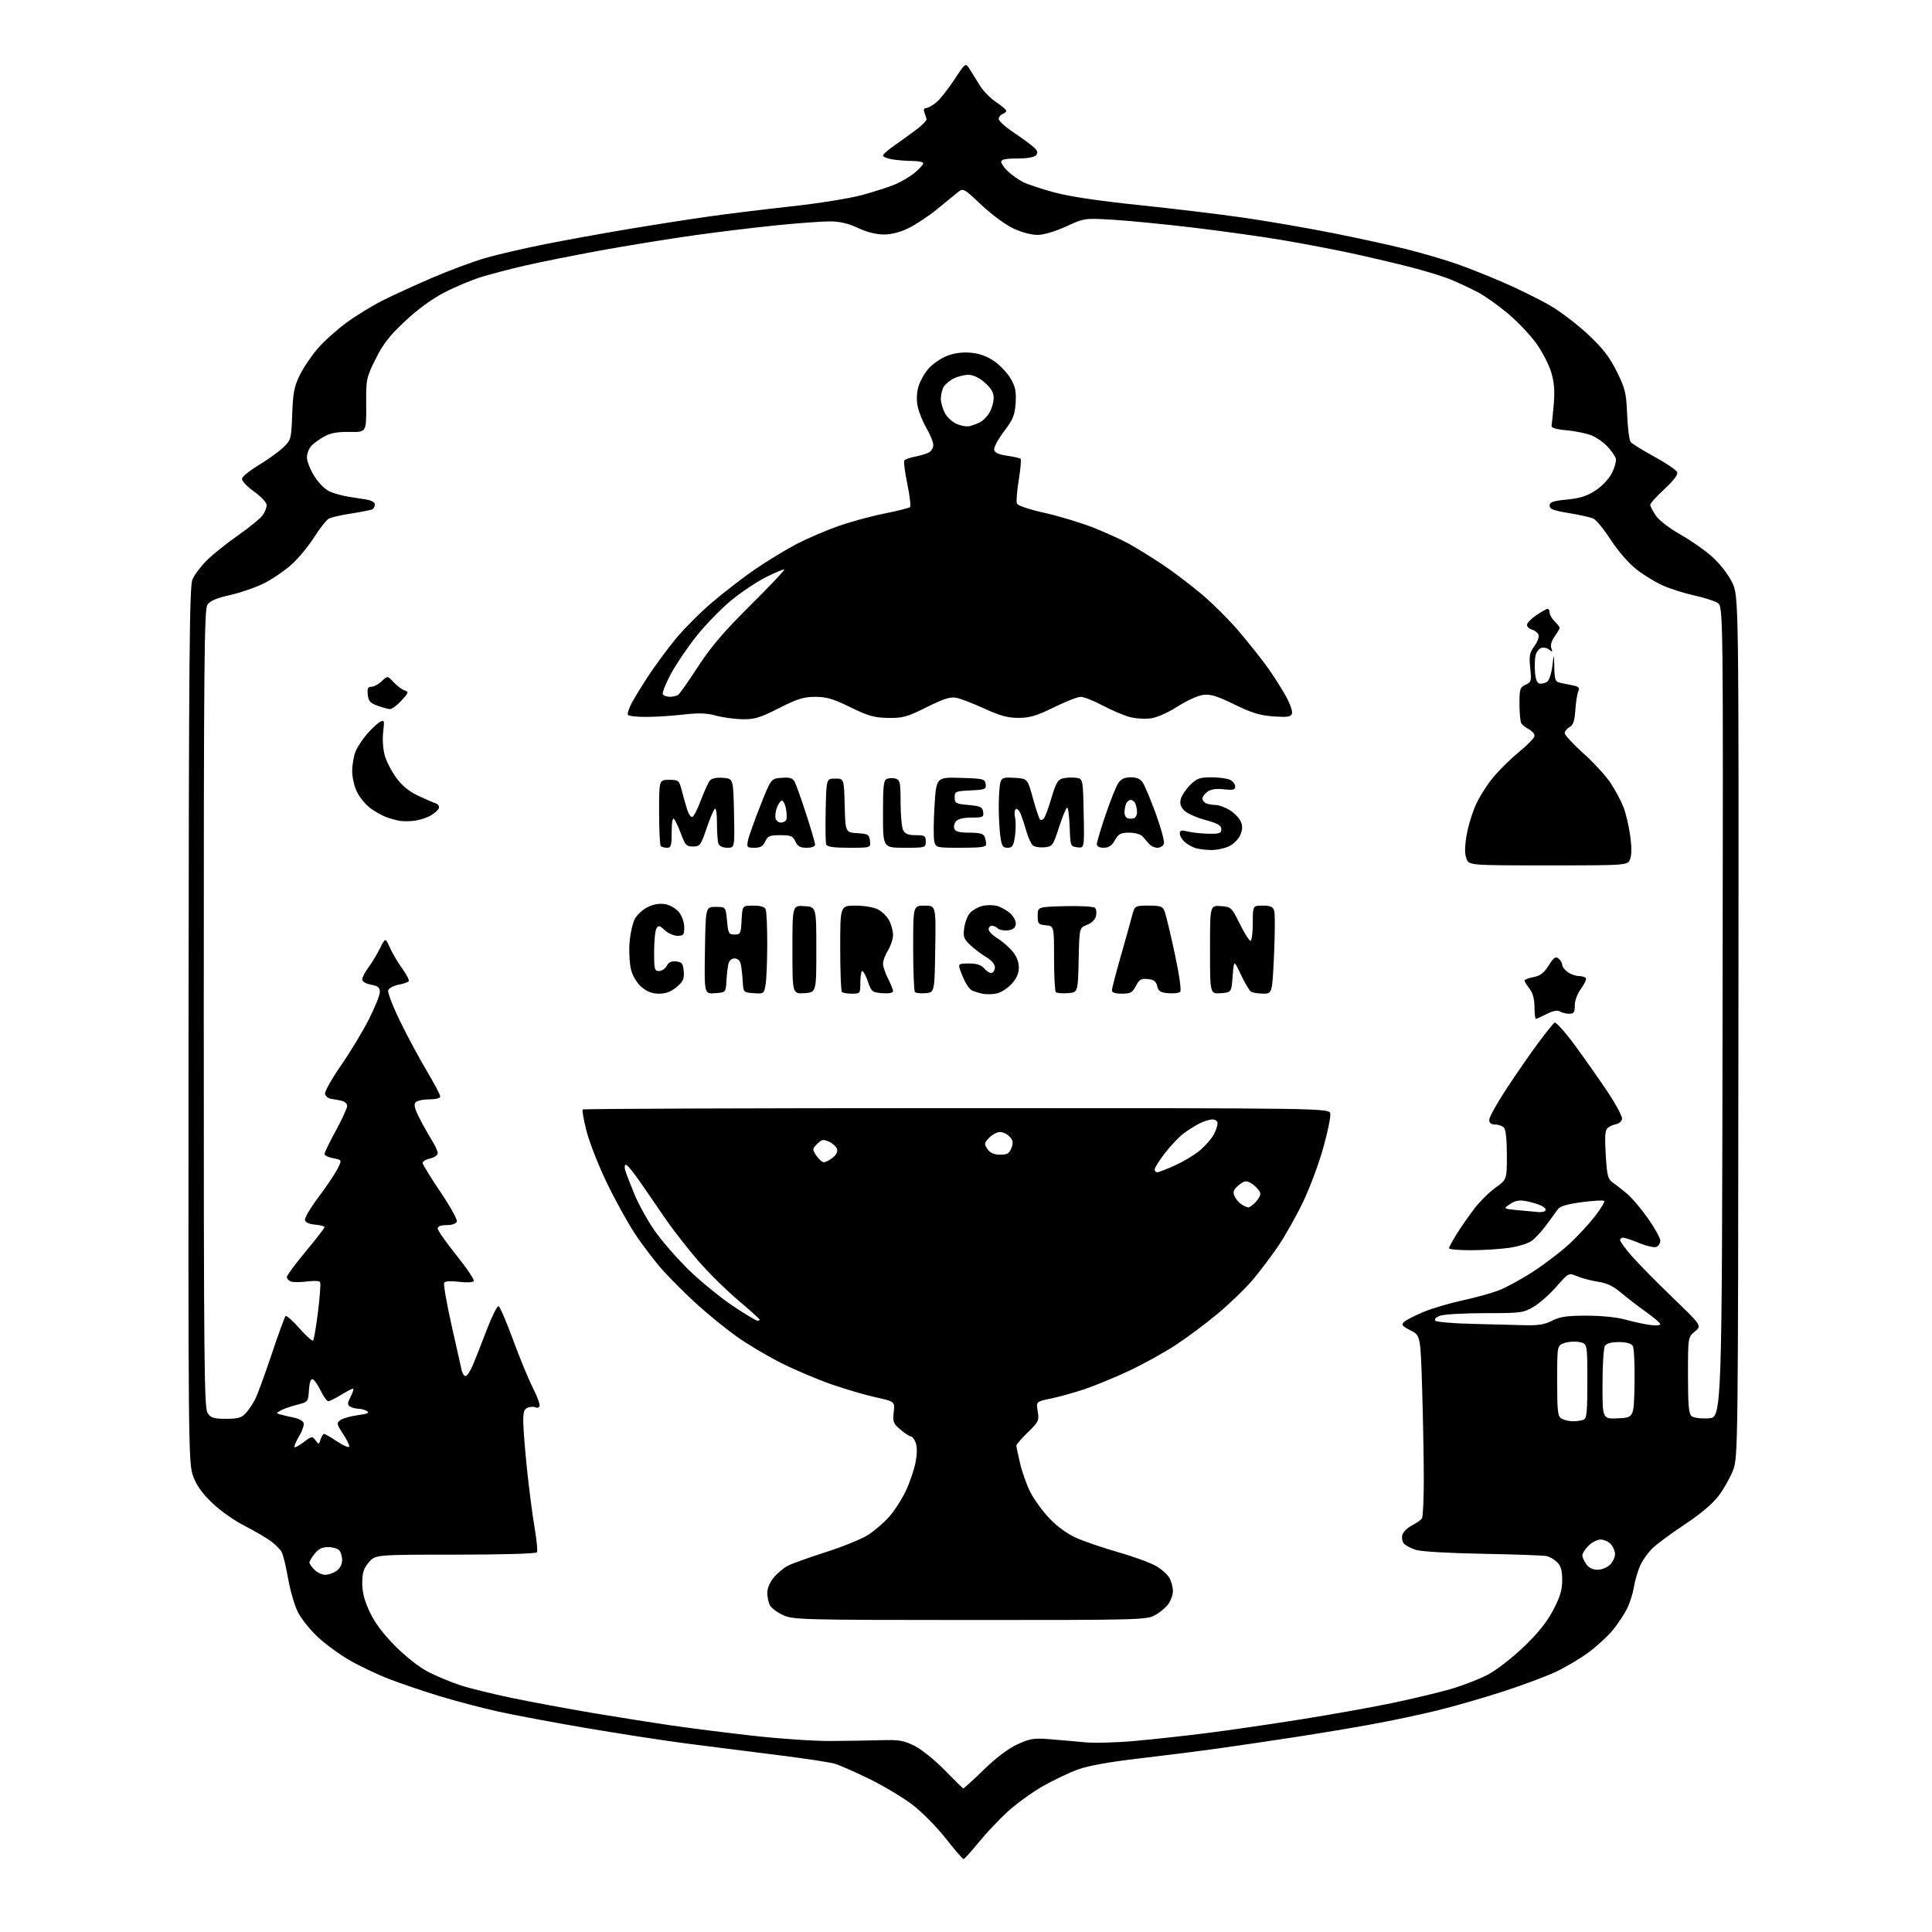 <?xml version="1.0" encoding="UTF-8" standalone="no"?>
<svg 
  version="1.1" 
  xmlns="http://www.w3.org/2000/svg" 
  xmlns:xlink="http://www.w3.org/1999/xlink" 
  xmlns:svg="http://www.w3.org/2000/svg"
  xmlns:rdf="http://www.w3.org/1999/02/22-rdf-syntax-ns#"
  xmlns:cc="http://creativecommons.org/ns#"
  xmlns:dc="http://purl.org/dc/elements/1.1/"
  viewBox="0 0 768 768"
  width="768"
  height="768"
>
<style>svg {background-color: white; }</style>"
<path stroke="none" fill="black" fill-rule="evenodd" d="M383.02,739.00C382.67,739.00 379.45,735.27 375.87,730.71C372.19,726.03 366.34,720.15 362.43,717.20C358.62,714.33 351.00,709.79 345.50,707.11C340.00,704.44 333.93,701.76 332.00,701.15C330.07,700.55 319.27,698.91 308.00,697.52C296.73,696.12 280.52,694.07 272.00,692.95C263.48,691.83 245.93,689.12 233.00,686.92C220.07,684.71 204.32,681.76 198.00,680.36C191.68,678.95 181.34,676.24 175.03,674.33C168.73,672.42 159.60,669.33 154.76,667.46C149.91,665.59 142.70,662.16 138.72,659.84C134.75,657.52 129.09,653.35 126.14,650.57C123.19,647.78 119.71,643.40 118.41,640.82C117.10,638.24 115.36,632.26 114.53,627.53C113.71,622.80 112.57,618.07 112.00,617.01C111.44,615.95 109.52,614.00 107.74,612.68C105.96,611.35 101.12,608.53 97.00,606.41C92.63,604.16 87.17,600.25 83.91,597.02C79.87,593.02 77.83,590.01 76.57,586.20C74.92,581.23 74.82,570.38 74.95,407.32C75.07,261.81 75.31,233.19 76.48,230.40C77.24,228.58 79.81,225.15 82.18,222.79C84.56,220.42 90.18,215.92 94.67,212.78C99.16,209.64 103.55,206.05 104.42,204.81C105.29,203.57 106.00,201.75 106.00,200.78C106.00,199.78 103.77,197.39 100.95,195.37C98.04,193.28 96.03,191.10 96.20,190.23C96.37,189.40 99.42,186.95 103.00,184.79C106.58,182.62 110.91,179.50 112.64,177.84C115.69,174.91 115.79,174.53 116.16,164.65C116.47,156.09 116.96,153.60 119.23,148.99C120.72,145.97 123.98,141.17 126.49,138.32C128.99,135.46 134.13,130.88 137.91,128.13C141.69,125.38 148.07,121.48 152.07,119.46C156.08,117.44 164.94,113.39 171.77,110.44C178.59,107.50 188.14,103.95 193.00,102.55C197.85,101.16 208.52,98.68 216.71,97.06C224.89,95.43 239.67,92.75 249.54,91.10C259.42,89.44 273.80,87.19 281.50,86.10C289.20,85.00 304.06,83.18 314.52,82.04C324.98,80.91 337.58,78.90 342.52,77.57C347.46,76.24 353.53,74.29 356.01,73.22C358.49,72.15 361.97,70.05 363.76,68.55C365.54,67.05 367.00,65.41 367.00,64.91C367.00,64.41 365.09,64.00 362.75,63.99C360.41,63.98 356.81,63.70 354.75,63.36C352.69,63.02 351.00,62.34 351.00,61.85C351.00,61.36 353.10,59.51 355.67,57.73C358.24,55.95 362.18,53.10 364.42,51.39C366.66,49.68 368.42,47.88 368.32,47.39C368.23,46.90 367.84,45.71 367.47,44.75C367.02,43.61 367.26,42.99 368.14,42.96C368.89,42.94 370.71,41.93 372.19,40.71C373.67,39.50 376.90,35.42 379.36,31.67C383.84,24.83 383.84,24.83 385.58,27.67C386.53,29.22 388.37,32.18 389.66,34.24C390.96,36.30 393.81,39.17 396.01,40.62C398.20,42.08 400.00,43.61 400.00,44.03C400.00,44.44 399.33,45.05 398.50,45.36C397.68,45.68 397.00,46.55 397.00,47.30C397.00,48.05 399.59,50.40 402.75,52.53C405.91,54.65 409.51,57.27 410.74,58.35C412.44,59.86 412.71,60.64 411.87,61.66C411.15,62.52 408.48,63.00 404.38,63.00C399.78,63.00 398.00,63.37 398.00,64.31C398.00,65.04 399.24,66.78 400.75,68.20C402.26,69.61 404.95,71.50 406.72,72.40C408.50,73.29 414.12,75.15 419.22,76.52C425.21,78.13 437.12,79.91 452.76,81.52C466.10,82.90 484.77,85.15 494.26,86.52C503.74,87.89 519.60,90.62 529.50,92.59C539.40,94.55 552.73,97.46 559.12,99.06C565.51,100.66 574.51,103.30 579.12,104.92C583.73,106.55 592.14,109.90 597.82,112.37C603.49,114.83 611.55,118.80 615.73,121.18C619.91,123.55 626.85,128.81 631.16,132.85C637.23,138.55 639.82,141.88 642.70,147.71C646.05,154.48 646.46,156.19 646.82,164.86C647.04,170.16 647.67,175.05 648.21,175.72C648.76,176.40 653.01,179.02 657.67,181.56C662.32,184.10 666.39,186.86 666.71,187.69C667.09,188.67 665.33,191.01 661.64,194.41C658.54,197.27 656.00,200.09 656.00,200.66C656.00,201.24 657.01,203.18 658.25,204.99C659.54,206.88 663.69,210.07 668.00,212.49C672.12,214.81 677.84,218.82 680.70,221.40C683.67,224.08 687.03,228.41 688.54,231.50C691.19,236.91 691.19,236.91 691.05,408.04C690.92,575.05 690.86,579.29 688.96,584.33C687.89,587.17 685.32,591.75 683.26,594.50C680.82,597.74 676.16,601.71 670.00,605.79C664.77,609.24 658.97,613.51 657.09,615.27C655.22,617.02 652.90,620.27 651.94,622.48C650.98,624.69 649.88,628.52 649.48,631.00C649.08,633.48 647.86,637.30 646.76,639.50C645.66,641.70 643.16,645.47 641.21,647.88C639.25,650.29 634.92,654.29 631.58,656.78C628.23,659.26 622.31,662.78 618.40,664.61C614.50,666.43 605.05,669.95 597.40,672.43C589.76,674.91 578.10,678.27 571.50,679.89C564.90,681.52 553.20,684.00 545.50,685.40C537.80,686.81 524.30,689.06 515.50,690.42C506.70,691.78 492.98,693.81 485.00,694.93C477.02,696.05 462.46,697.90 452.64,699.04C440.99,700.39 432.57,701.91 428.44,703.41C424.96,704.68 418.65,707.69 414.43,710.11C410.20,712.52 403.93,717.08 400.48,720.24C397.03,723.40 391.84,728.91 388.93,732.49C386.03,736.07 383.37,739.00 383.02,739.00zM382.93,710.91C383.16,710.96 386.83,707.62 391.07,703.49C396.00,698.70 400.83,695.05 404.46,693.39C409.47,691.10 410.99,690.86 417.32,691.37C421.27,691.68 427.55,692.23 431.28,692.59C435.00,692.95 444.00,692.70 451.28,692.04C458.55,691.39 471.48,689.97 480.00,688.89C488.52,687.81 505.23,685.38 517.11,683.48C529.00,681.59 545.27,678.68 553.27,677.02C561.26,675.35 571.78,672.84 576.63,671.44C581.48,670.03 588.16,667.44 591.47,665.69C594.79,663.94 601.17,659.00 605.65,654.71C611.35,649.26 614.87,644.87 617.40,640.07C620.17,634.79 621.00,632.03 621.00,628.10C621.00,624.36 620.48,622.48 619.03,621.03C617.94,619.94 616.03,618.83 614.78,618.56C613.52,618.29 602.15,617.89 589.50,617.66C576.24,617.43 564.96,616.77 562.86,616.11C560.86,615.48 558.68,614.32 558.03,613.53C557.37,612.74 557.13,611.17 557.49,610.04C557.85,608.90 559.57,607.25 561.32,606.35C563.07,605.45 564.83,604.22 565.23,603.61C565.64,603.00 565.98,596.20 565.98,588.50C565.99,580.80 565.70,564.68 565.34,552.69C564.68,530.88 564.68,530.88 560.71,528.85C557.37,527.15 556.96,526.62 558.12,525.50C558.88,524.77 562.37,522.98 565.87,521.52C569.38,520.06 576.35,518.00 581.37,516.93C586.39,515.87 592.98,514.03 596.00,512.85C599.02,511.66 605.23,508.25 609.79,505.26C614.35,502.27 620.70,497.39 623.91,494.43C627.11,491.46 631.65,486.54 634.01,483.49C636.36,480.44 638.02,477.69 637.70,477.37C637.38,477.05 633.38,477.28 628.81,477.88C622.92,478.66 620.13,479.49 619.24,480.74C618.54,481.71 616.51,484.48 614.74,486.91C612.96,489.33 610.35,492.17 608.95,493.21C607.54,494.25 603.49,495.52 599.95,496.03C596.40,496.54 589.56,496.97 584.75,496.98C579.94,496.99 576.00,496.64 576.00,496.20C576.00,495.75 577.40,493.17 579.11,490.45C580.81,487.73 583.96,483.22 586.09,480.43C588.22,477.65 591.99,473.91 594.48,472.12C599.00,468.88 599.00,468.88 599.00,459.14C599.00,452.90 598.57,448.97 597.80,448.20C597.14,447.54 595.57,447.00 594.30,447.00C592.71,447.00 592.00,446.42 592.00,445.10C592.00,444.05 595.11,438.48 598.90,432.72C602.70,426.95 608.32,418.84 611.40,414.68C614.47,410.53 617.42,406.86 617.96,406.52C618.50,406.19 622.03,410.10 625.81,415.21C629.58,420.32 635.47,428.69 638.90,433.80C642.32,438.92 644.98,443.87 644.80,444.79C644.62,445.72 643.58,446.64 642.49,446.85C641.39,447.05 639.88,447.72 639.12,448.34C638.04,449.22 637.86,451.56 638.30,458.98C638.79,467.21 639.15,468.70 641.00,470.00C642.18,470.82 644.74,472.83 646.69,474.46C648.65,476.09 652.44,480.55 655.12,484.37C657.80,488.19 660.00,492.16 660.00,493.19C660.00,494.22 659.28,495.34 658.40,495.68C657.53,496.01 654.48,495.32 651.63,494.14C648.79,492.96 645.91,492.00 645.23,492.00C644.55,492.00 644.00,492.43 644.00,492.97C644.00,493.50 646.06,496.31 648.58,499.22C651.10,502.12 658.41,509.56 664.83,515.74C676.50,526.98 676.50,526.98 673.75,529.28C671.00,531.58 671.00,531.58 671.00,546.67C671.00,558.47 671.31,562.01 672.42,562.93C673.24,563.61 676.10,563.98 679.17,563.81C684.50,563.50 684.50,563.50 684.75,402.28C685.01,241.05 685.01,241.05 682.75,239.64C681.51,238.87 677.32,237.54 673.44,236.69C669.55,235.84 663.93,234.05 660.94,232.72C657.95,231.39 653.17,228.44 650.31,226.18C647.37,223.83 643.05,218.84 640.31,214.60C637.67,210.50 634.57,206.71 633.42,206.17C632.28,205.64 627.89,204.64 623.67,203.96C617.54,202.97 616.00,202.38 616.00,200.99C616.00,199.58 617.28,199.13 622.91,198.58C628.16,198.06 630.89,197.18 634.32,194.91C637.02,193.12 639.63,190.30 640.84,187.86C641.95,185.62 642.60,183.05 642.28,182.14C641.97,181.24 640.54,179.21 639.10,177.63C637.67,176.05 634.92,174.06 633.00,173.22C631.08,172.38 626.58,171.41 623.00,171.08C618.46,170.66 616.58,170.08 616.77,169.18C616.91,168.48 617.31,164.64 617.65,160.65C618.10,155.34 617.82,151.94 616.62,147.95C615.72,144.95 613.06,139.81 610.72,136.53C608.37,133.25 603.32,127.91 599.48,124.68C595.64,121.45 590.25,117.62 587.50,116.18C584.75,114.74 580.02,112.51 577.00,111.24C573.98,109.96 566.33,107.61 560.00,106.01C553.67,104.41 543.24,101.97 536.81,100.58C530.38,99.20 518.46,96.92 510.31,95.53C502.17,94.14 486.05,91.88 474.50,90.50C462.95,89.12 448.44,87.70 442.26,87.34C431.05,86.70 431.00,86.70 423.84,90.01C419.64,91.94 414.96,93.34 412.58,93.38C410.17,93.42 406.21,92.39 402.90,90.85C399.73,89.37 394.19,85.31 390.11,81.46C382.91,74.67 382.91,74.67 380.56,76.59C379.27,77.64 375.57,80.65 372.35,83.28C369.13,85.90 364.14,89.22 361.25,90.64C357.80,92.35 354.38,93.22 351.25,93.21C348.26,93.20 344.46,92.23 341.00,90.60C337.14,88.79 333.82,88.02 329.89,88.01C326.80,88.00 317.35,88.69 308.89,89.54C300.43,90.38 285.40,92.21 275.50,93.60C265.60,94.99 248.95,97.70 238.50,99.61C228.05,101.53 214.75,104.19 208.95,105.52C203.15,106.85 195.28,108.90 191.45,110.07C187.63,111.24 180.98,114.02 176.67,116.25C171.66,118.85 166.00,122.98 160.93,127.75C154.74,133.57 152.19,136.86 149.26,142.81C145.60,150.21 145.50,150.71 145.57,161.13C145.63,171.83 145.63,171.83 139.07,171.70C134.49,171.61 131.50,172.11 129.20,173.34C127.38,174.31 125.02,175.98 123.95,177.05C122.88,178.12 122.00,180.26 122.00,181.80C122.00,183.35 123.36,186.75 125.01,189.36C126.84,192.24 129.31,194.65 131.26,195.47C133.04,196.21 136.19,197.08 138.25,197.41C140.31,197.73 143.57,198.25 145.50,198.55C147.57,198.87 149.00,199.66 149.00,200.49C149.00,201.25 148.62,202.12 148.15,202.41C147.68,202.70 143.97,203.45 139.90,204.08C135.83,204.70 131.71,205.64 130.74,206.15C129.77,206.66 127.15,209.98 124.92,213.51C122.68,217.05 118.62,221.96 115.88,224.42C113.14,226.88 108.21,230.24 104.91,231.89C101.61,233.53 95.55,235.63 91.44,236.55C86.23,237.71 83.52,238.85 82.48,240.33C81.19,242.18 81.00,262.45 81.00,401.00C81.00,542.89 81.16,559.79 82.56,561.78C83.86,563.64 85.05,564.00 89.88,564.00C94.59,564.00 96.03,563.59 97.71,561.75C98.84,560.51 100.52,558.00 101.45,556.17C102.38,554.33 105.32,546.30 107.99,538.33C110.66,530.35 113.14,523.53 113.51,523.16C113.87,522.80 116.34,524.98 119.00,528.00C121.66,531.02 124.11,533.22 124.46,532.88C124.80,532.53 125.68,527.36 126.42,521.38C127.16,515.39 127.53,510.11 127.25,509.64C126.97,509.16 124.61,509.06 122.00,509.41C119.39,509.75 116.52,509.75 115.63,509.41C114.73,509.07 114.01,508.27 114.01,507.64C114.02,507.01 117.39,502.45 121.51,497.50C125.63,492.55 129.00,488.19 129.00,487.81C129.00,487.43 127.32,486.98 125.26,486.81C122.87,486.61 121.41,485.95 121.23,484.97C121.07,484.12 123.46,480.07 126.55,475.97C129.64,471.86 133.03,466.83 134.08,464.79C135.99,461.09 135.99,461.09 132.50,460.43C130.57,460.07 129.00,459.31 129.00,458.74C129.00,458.17 131.02,453.99 133.50,449.45C135.97,444.91 138.00,440.48 138.00,439.62C138.00,438.75 136.99,437.82 135.75,437.56C134.51,437.29 132.61,436.94 131.51,436.78C130.42,436.61 129.38,435.73 129.20,434.82C129.03,433.91 131.85,428.88 135.48,423.64C139.11,418.40 144.09,410.17 146.54,405.37C148.99,400.56 151.00,395.61 151.00,394.36C151.00,392.56 150.28,391.96 147.50,391.43C145.40,391.04 144.00,390.19 144.00,389.32C144.00,388.52 145.07,386.43 146.39,384.68C147.70,382.93 149.77,379.52 150.98,377.10C153.19,372.71 153.19,372.71 154.98,376.70C155.96,378.90 158.16,382.62 159.86,384.97C161.57,387.32 162.75,389.59 162.49,390.01C162.23,390.43 160.42,391.07 158.46,391.44C156.50,391.81 154.64,392.78 154.32,393.60C154.01,394.42 156.09,399.91 158.96,405.79C161.82,411.68 166.60,420.59 169.58,425.59C172.56,430.58 175.00,435.20 175.00,435.84C175.00,436.54 173.30,437.00 170.70,437.00C168.34,437.00 165.89,437.51 165.26,438.14C164.40,439.00 164.76,440.56 166.69,444.38C168.11,447.18 170.34,451.16 171.64,453.22C172.94,455.28 174.00,457.61 174.00,458.40C174.00,459.19 172.65,460.14 171.00,460.50C169.35,460.86 168.00,461.66 168.00,462.27C168.00,462.89 171.18,468.07 175.07,473.80C178.95,479.53 181.89,484.84 181.60,485.61C181.28,486.43 179.63,487.00 177.53,487.00C175.22,487.00 174.00,487.47 174.00,488.36C174.00,489.11 177.36,493.91 181.46,499.02C185.57,504.13 188.66,508.74 188.34,509.26C188.01,509.79 185.49,509.92 182.48,509.54C179.25,509.14 176.95,509.28 176.57,509.89C176.22,510.45 177.53,518.02 179.48,526.70C181.42,535.39 183.25,543.51 183.53,544.75C183.81,545.99 184.50,547.00 185.08,547.00C185.65,547.00 186.93,545.09 187.92,542.75C188.92,540.41 191.41,534.09 193.46,528.70C195.52,523.31 197.64,519.05 198.18,519.23C198.72,519.41 201.31,525.39 203.92,532.53C206.54,539.66 210.11,548.33 211.87,551.79C213.63,555.25 214.80,558.52 214.47,559.06C214.13,559.59 213.44,559.77 212.92,559.45C212.41,559.13 211.09,559.16 209.99,559.50C208.37,560.02 208.00,561.02 208.00,564.96C208.00,567.61 208.68,576.25 209.50,584.14C210.33,592.04 211.68,602.47 212.52,607.32C213.35,612.18 213.77,616.57 213.45,617.07C213.12,617.61 199.47,618.00 181.03,618.00C149.18,618.00 149.18,618.00 146.59,621.08C144.53,623.52 144.00,625.22 144.00,629.33C144.00,633.01 144.87,636.34 147.02,640.88C149.07,645.22 152.36,649.58 157.27,654.49C161.66,658.88 166.87,662.92 170.53,664.77C173.85,666.44 179.47,668.76 183.03,669.93C186.59,671.10 195.83,673.37 203.56,674.98C211.30,676.59 225.71,679.26 235.57,680.93C245.43,682.59 259.57,684.83 267.00,685.91C274.43,686.99 289.00,688.83 299.39,690.00C309.78,691.17 323.50,692.10 329.89,692.07C336.28,692.04 345.32,691.90 350.00,691.76C357.35,691.53 359.18,691.84 363.50,693.98C366.27,695.35 371.62,699.66 375.50,703.64C379.35,707.59 382.69,710.86 382.93,710.91zM385.52,643.98C318.98,643.96 315.29,643.86 311.33,642.06C309.04,641.02 306.68,639.26 306.08,638.15C305.49,637.04 305.00,634.79 305.00,633.14C305.00,631.38 306.07,628.88 307.62,627.04C309.06,625.33 311.57,623.24 313.20,622.40C314.82,621.56 321.63,619.12 328.33,616.97C335.02,614.83 342.52,611.79 345.00,610.21C347.48,608.63 351.24,605.40 353.36,603.04C355.49,600.68 358.51,595.99 360.09,592.62C361.67,589.25 363.41,584.13 363.95,581.24C364.59,577.90 364.61,575.09 364.00,573.50C363.48,572.12 362.62,571.00 362.10,571.00C361.58,571.00 359.72,569.79 357.97,568.32C355.10,565.91 354.83,565.21 355.26,561.39C355.74,557.14 355.74,557.14 348.12,555.45C343.93,554.52 336.00,552.20 330.50,550.29C325.00,548.38 316.00,544.56 310.50,541.80C305.00,539.04 297.02,534.29 292.77,531.24C288.51,528.20 281.51,522.51 277.19,518.60C272.88,514.70 266.73,508.57 263.52,505.00C260.32,501.43 255.25,494.77 252.26,490.22C249.28,485.66 244.21,476.44 241.00,469.72C237.79,463.00 234.25,453.92 233.13,449.54C232.01,445.16 231.34,441.33 231.63,441.04C231.93,440.74 298.84,440.50 380.33,440.50C528.50,440.50 528.50,440.50 528.82,442.77C529.00,444.03 527.74,450.10 526.02,456.27C524.30,462.45 520.73,472.04 518.08,477.59C515.44,483.14 511.02,491.02 508.27,495.09C505.52,499.17 500.88,505.32 497.97,508.76C495.05,512.21 488.80,518.25 484.08,522.19C479.36,526.13 471.77,531.79 467.21,534.76C462.66,537.74 454.33,542.33 448.71,544.97C443.10,547.60 435.12,550.88 431.00,552.26C426.88,553.63 420.88,555.30 417.68,555.96C411.85,557.17 411.85,557.17 412.51,561.04C413.12,564.68 412.88,565.19 408.58,569.37C406.06,571.82 404.01,574.20 404.01,574.66C404.02,575.12 404.69,578.32 405.51,581.77C406.32,585.22 408.16,590.35 409.59,593.19C411.03,596.02 414.42,600.68 417.13,603.54C420.18,606.77 424.24,609.73 427.78,611.31C430.92,612.72 438.45,615.29 444.50,617.02C450.55,618.75 457.32,621.22 459.54,622.50C461.76,623.78 464.18,625.96 464.91,627.33C465.65,628.71 466.25,631.04 466.25,632.51C466.25,633.98 465.39,636.34 464.34,637.74C463.29,639.15 460.88,641.13 458.98,642.15C455.72,643.90 451.77,644.00 385.52,643.98zM129.28,626.00C130.53,626.00 132.56,625.30 133.78,624.44C135.16,623.48 136.00,621.84 136.00,620.14C136.00,618.63 135.46,616.86 134.80,616.20C134.14,615.54 132.15,615.00 130.37,615.00C128.08,615.00 126.55,615.76 125.07,617.63C123.93,619.08 123.00,620.66 123.00,621.13C123.00,621.61 123.90,622.90 125.00,624.00C126.10,625.10 128.02,626.00 129.28,626.00zM635.06,624.00C636.68,624.00 638.90,623.10 640.00,622.00C641.10,620.90 642.00,619.02 642.00,617.83C642.00,616.63 641.26,614.83 640.35,613.83C639.43,612.82 637.61,612.00 636.30,612.00C634.98,612.00 632.80,613.10 631.45,614.45C630.10,615.80 629.00,617.50 629.00,618.23C629.00,618.96 629.70,620.56 630.56,621.78C631.57,623.22 633.15,624.00 635.06,624.00zM120.53,573.41C123.91,570.83 124.13,570.80 125.41,572.54C126.69,574.29 126.78,574.27 127.44,572.19C127.82,570.98 128.44,570.00 128.82,570.00C129.19,570.01 131.53,571.35 134.00,573.00C136.47,574.64 138.64,575.57 138.81,575.06C138.98,574.55 137.88,572.26 136.35,569.96C133.78,566.07 133.71,565.69 135.31,564.51C136.26,563.82 139.37,562.94 142.23,562.56C145.96,562.07 147.01,561.62 145.96,560.95C145.16,560.45 143.60,560.02 142.50,560.00C141.40,559.98 139.90,559.59 139.16,559.12C138.05,558.41 138.09,557.72 139.43,555.13C140.32,553.41 140.70,552.01 140.28,552.03C139.85,552.05 137.70,553.17 135.50,554.53C133.30,555.88 131.05,556.99 130.50,556.99C129.95,557.00 128.59,555.12 127.49,552.83C126.38,550.54 124.95,548.48 124.30,548.27C123.53,548.01 123.01,549.51 122.81,552.58C122.50,557.25 122.46,557.30 118.00,558.44C115.53,559.07 112.64,560.08 111.59,560.68C109.70,561.75 109.70,561.77 111.59,562.31C112.64,562.61 114.99,563.15 116.82,563.52C118.64,563.89 120.38,564.82 120.67,565.59C120.97,566.35 120.26,568.59 119.10,570.55C117.95,572.51 117.00,574.56 117.00,575.11C117.00,575.65 118.59,574.89 120.53,573.41zM625.17,564.97C626.64,564.99 628.55,564.73 629.42,564.39C630.76,563.88 631.00,561.55 631.00,548.94C631.00,534.09 631.00,534.09 627.74,533.48C625.95,533.14 623.25,533.34 621.74,533.91C619.00,534.95 619.00,534.95 619.00,548.93C619.00,561.18 619.22,563.03 620.75,563.92C621.71,564.48 623.70,564.95 625.17,564.97zM643.25,563.80C649.50,563.50 649.50,563.50 649.75,550.00C649.89,542.57 649.57,535.83 649.04,535.00C648.41,534.03 646.47,533.50 643.50,533.50C640.52,533.50 638.60,534.02 637.98,535.00C637.46,535.83 637.02,542.71 637.02,550.30C637.00,564.10 637.00,564.10 643.25,563.80zM605.79,526.78C611.42,526.95 613.97,526.54 617.00,525.00C620.13,523.40 622.89,523.00 630.74,523.00C636.54,523.00 642.80,523.63 646.03,524.54C649.04,525.38 653.41,526.34 655.75,526.67C658.09,526.99 659.99,526.86 659.98,526.38C659.97,525.90 657.41,523.70 654.31,521.50C651.20,519.30 646.75,515.87 644.41,513.88C641.38,511.29 638.79,510.05 635.34,509.53C632.68,509.13 628.94,508.16 627.03,507.36C623.56,505.92 623.56,505.92 618.68,511.47C616.00,514.53 611.90,518.15 609.57,519.51C605.55,521.87 604.51,522.00 590.23,522.00C581.92,522.00 573.90,522.47 572.40,523.04C570.72,523.68 570.03,524.43 570.61,525.01C571.12,525.52 577.61,526.08 585.02,526.25C592.43,526.42 601.78,526.66 605.79,526.78zM301.07,525.00C301.58,525.00 302.00,524.81 302.00,524.57C302.00,524.33 298.05,520.79 293.23,516.69C288.40,512.60 281.22,505.48 277.27,500.87C273.32,496.27 267.75,489.12 264.89,485.00C262.03,480.88 257.46,474.24 254.74,470.25C252.01,466.26 249.35,463.00 248.82,463.00C248.30,463.00 248.17,464.01 248.54,465.25C248.92,466.49 250.55,470.74 252.18,474.69C253.81,478.65 257.42,485.17 260.21,489.19C263.01,493.21 269.10,500.22 273.76,504.77C278.42,509.31 286.26,515.72 291.18,519.02C296.10,522.31 300.55,525.00 301.07,525.00zM611.69,481.83C612.90,481.92 614.12,481.62 614.41,481.15C614.70,480.68 613.87,479.80 612.56,479.21C611.25,478.61 608.56,477.82 606.58,477.45C603.90,476.95 602.29,477.25 600.25,478.64C597.50,480.50 597.50,480.50 603.50,481.08C606.80,481.40 610.49,481.74 611.69,481.83zM496.25,479.97C496.66,479.99 497.90,479.10 499.00,478.00C500.10,476.90 501.00,475.36 501.00,474.57C501.00,473.79 499.83,472.22 498.39,471.09C496.51,469.62 495.31,469.30 494.06,469.97C493.11,470.48 491.78,471.56 491.10,472.38C490.18,473.48 490.14,474.40 490.94,475.89C491.54,477.00 492.81,478.37 493.76,478.93C494.72,479.48 495.84,479.95 496.25,479.97zM460.02,466.00C460.58,466.00 463.86,464.72 467.30,463.16C470.74,461.60 475.26,458.83 477.33,457.01C479.41,455.19 481.75,452.44 482.55,450.90C483.35,449.36 484.00,447.40 484.00,446.55C484.00,445.65 483.13,445.00 481.95,445.00C480.82,445.00 478.46,445.74 476.70,446.65C474.94,447.55 472.07,449.38 470.32,450.71C468.58,452.04 465.31,455.50 463.07,458.41C460.83,461.31 459.00,464.21 459.00,464.84C459.00,465.48 459.46,466.00 460.02,466.00zM327.50,462.00C328.21,462.00 329.80,461.17 331.06,460.16C332.52,458.97 333.11,457.72 332.69,456.65C332.34,455.73 330.90,454.46 329.49,453.81C327.29,452.81 326.62,452.94 324.86,454.70C322.88,456.67 322.87,456.87 324.51,459.38C325.46,460.82 326.80,462.00 327.50,462.00zM397.58,459.00C400.41,459.00 401.23,458.51 402.05,456.36C402.84,454.28 402.70,453.32 401.37,451.86C400.45,450.84 398.71,450.00 397.52,450.00C396.33,450.00 394.38,451.03 393.19,452.30C391.20,454.42 391.15,454.77 392.57,456.80C393.66,458.35 395.14,459.00 397.58,459.00zM610.54,405.00C610.24,405.00 609.99,402.86 609.98,400.25C609.96,397.08 609.30,394.67 608.00,393.00C606.92,391.62 606.03,390.18 606.02,389.80C606.01,389.41 607.60,388.79 609.57,388.42C612.28,387.91 613.73,386.80 615.62,383.80C617.67,380.57 618.38,380.07 619.56,381.05C620.35,381.71 621.00,382.84 621.00,383.57C621.00,384.29 622.00,385.59 623.22,386.44C624.44,387.30 626.44,388.00 627.66,388.00C628.88,388.00 630.12,388.38 630.41,388.85C630.70,389.32 629.82,391.21 628.47,393.05C627.02,395.01 626.00,397.75 626.00,399.69C626.00,402.46 625.63,403.00 623.75,402.98C622.51,402.98 620.85,402.56 620.06,402.06C619.11,401.46 617.36,401.80 614.85,403.08C612.78,404.13 610.84,405.00 610.54,405.00zM396.50,394.84C394.85,395.29 392.11,395.35 390.41,394.98C388.71,394.62 386.80,393.99 386.16,393.60C385.51,393.20 384.37,391.66 383.62,390.19C382.87,388.71 381.94,386.49 381.56,385.25C380.91,383.16 381.17,383.00 385.21,383.00C388.37,383.00 390.04,383.57 391.33,385.07C392.30,386.20 393.64,386.95 394.30,386.73C394.96,386.51 395.50,385.48 395.50,384.44C395.50,383.35 394.06,381.68 392.11,380.52C390.24,379.41 387.37,377.24 385.73,375.70C383.12,373.25 382.82,372.41 383.29,368.87C383.59,366.66 384.62,363.97 385.58,362.91C386.55,361.84 388.72,360.60 390.42,360.15C392.11,359.70 394.81,359.69 396.41,360.14C398.01,360.59 400.39,361.96 401.70,363.19C403.04,364.45 403.96,366.32 403.79,367.46C403.59,368.87 402.62,369.60 400.63,369.83C399.05,370.01 397.27,369.67 396.68,369.08C396.09,368.49 395.02,368.00 394.30,368.00C393.59,368.00 393.00,368.64 393.00,369.42C393.00,370.20 394.56,371.80 396.46,372.97C398.36,374.15 401.06,376.47 402.46,378.13C404.09,380.07 405.00,382.37 405.00,384.56C405.00,386.88 404.12,388.94 402.25,391.00C400.74,392.67 398.15,394.40 396.50,394.84zM262.00,395.00C259.33,395.00 257.22,394.22 255.10,392.43C253.28,390.90 251.58,388.16 250.91,385.68C250.29,383.38 249.98,378.57 250.24,374.99C250.49,371.41 251.42,367.09 252.31,365.38C253.19,363.67 255.55,361.49 257.55,360.54C259.98,359.39 262.31,359.02 264.55,359.44C266.43,359.80 268.81,361.22 269.96,362.67C271.10,364.12 272.00,366.76 272.00,368.63C272.00,371.62 271.70,372.00 269.31,372.00C267.84,372.00 265.56,371.00 264.26,369.78C262.25,367.89 261.75,367.78 260.96,369.03C260.45,369.84 260.02,373.99 260.02,378.25C260.00,385.29 260.18,386.00 261.96,386.00C263.05,386.00 264.43,385.07 265.03,383.94C265.81,382.49 266.93,381.97 268.82,382.19C271.11,382.45 271.54,383.03 271.80,386.12C272.05,389.13 271.58,390.17 268.98,392.37C266.78,394.21 264.70,395.00 262.00,395.00zM284.23,394.81C279.95,395.12 279.95,395.12 280.23,377.81C280.50,360.50 280.50,360.50 284.50,360.50C288.50,360.50 288.50,360.50 289.00,366.00C289.46,371.07 289.70,371.50 292.00,371.50C294.34,371.50 294.52,371.14 294.80,365.75C295.10,360.00 295.10,360.00 299.44,360.00C302.48,360.00 303.97,360.48 304.39,361.58C304.73,362.45 305.00,368.64 304.99,375.33C304.98,382.02 304.70,389.21 304.35,391.30C303.73,395.05 303.66,395.10 299.61,394.80C295.50,394.50 295.50,394.50 295.24,390.00C295.09,387.52 294.75,384.49 294.47,383.25C294.15,381.85 293.22,381.00 292.00,381.00C290.78,381.00 289.85,381.85 289.53,383.25C289.25,384.49 288.91,387.52 288.76,390.00C288.50,394.50 288.50,394.50 284.23,394.81zM319.75,394.80C315.00,395.11 315.00,395.11 315.00,377.50C315.00,359.89 315.00,359.89 319.75,360.20C324.50,360.50 324.50,360.50 324.50,377.50C324.50,394.50 324.50,394.50 319.75,394.80zM338.67,395.00C336.83,395.00 335.03,394.70 334.67,394.33C334.30,393.97 334.00,386.09 334.00,376.83C334.00,360.00 334.00,360.00 340.05,360.00C343.50,360.00 347.36,360.65 349.03,361.52C350.65,362.35 352.65,364.35 353.48,365.97C354.32,367.58 355.00,370.16 355.00,371.70C354.99,373.24 354.09,375.97 353.00,377.77C351.90,379.57 351.00,381.96 351.00,383.06C351.00,384.17 351.90,386.84 353.00,389.00C354.10,391.16 355.00,393.41 355.00,394.02C355.00,394.69 353.35,395.00 350.75,394.81C346.74,394.52 346.42,394.26 345.03,390.25C344.22,387.91 343.21,386.00 342.78,386.00C342.35,386.00 342.00,388.02 342.00,390.50C342.00,394.93 341.95,395.00 338.67,395.00zM367.96,394.80C366.02,394.96 364.11,394.77 363.71,394.38C363.32,393.99 363.00,386.09 363.00,376.83C363.00,360.00 363.00,360.00 367.52,360.00C372.05,360.00 372.05,360.00 371.77,377.25C371.50,394.50 371.50,394.50 367.96,394.80zM424.46,394.80C422.24,394.96 420.11,394.77 419.71,394.38C419.32,393.99 419.00,387.92 419.00,380.90C419.00,368.13 419.00,368.13 415.75,367.81C412.76,367.53 412.50,367.22 412.50,364.00C412.50,360.50 412.50,360.50 423.41,360.21C429.49,360.06 434.76,360.36 435.29,360.89C435.82,361.42 435.99,362.91 435.67,364.19C435.32,365.58 433.86,366.99 432.07,367.67C429.06,368.80 429.06,368.80 428.78,381.65C428.50,394.50 428.50,394.50 424.46,394.80zM445.97,395.00C443.41,395.00 442.00,394.55 442.00,393.72C442.00,393.01 443.54,387.05 445.42,380.47C447.30,373.89 449.34,366.59 449.96,364.25C451.08,360.00 451.08,360.00 456.56,360.00C461.31,360.00 462.16,360.30 462.95,362.25C463.44,363.49 465.25,370.99 466.95,378.93C468.76,387.37 469.68,393.72 469.15,394.25C468.66,394.74 466.53,394.99 464.42,394.82C461.27,394.56 460.48,394.05 460.00,392.00C459.56,390.08 458.69,389.43 456.27,389.19C453.61,388.93 452.86,389.37 451.53,391.94C450.17,394.57 449.40,395.00 445.97,395.00zM485.25,394.81C481.00,395.11 481.00,395.11 481.00,377.50C481.00,359.89 481.00,359.89 485.25,360.19C489.42,360.49 489.57,360.63 492.84,367.25C494.67,370.96 496.59,374.00 497.09,374.00C497.59,374.00 498.00,370.85 498.00,367.00C498.00,360.00 498.00,360.00 501.93,360.00C505.02,360.00 506.01,360.44 506.52,362.05C506.87,363.18 506.84,371.06 506.45,379.55C505.73,395.00 505.73,395.00 502.12,394.98C500.13,394.98 497.96,394.62 497.29,394.20C496.63,393.78 494.83,390.75 493.29,387.47C490.50,381.50 490.50,381.50 490.00,388.00C489.50,394.50 489.50,394.50 485.25,394.81zM615.50,344.00C583.95,344.00 583.95,344.00 582.92,341.29C582.20,339.40 582.23,336.55 583.02,331.89C583.64,328.21 585.40,322.56 586.92,319.35C588.45,316.13 591.67,311.19 594.10,308.37C596.52,305.55 601.09,301.13 604.25,298.56C607.41,295.99 610.00,293.26 610.00,292.48C610.00,291.70 608.99,290.54 607.75,289.89C606.51,289.23 605.17,288.21 604.77,287.60C604.36,287.00 604.02,283.53 604.02,279.91C604.00,273.89 604.21,273.22 606.43,272.21C608.70,271.18 608.83,270.73 608.29,265.49C607.79,260.71 608.04,259.44 609.93,256.87C611.16,255.22 611.90,253.18 611.58,252.34C611.25,251.50 610.09,250.58 608.99,250.29C607.90,250.00 607.00,249.16 607.00,248.42C607.00,247.68 608.68,245.93 610.73,244.54C612.78,243.14 614.81,242.00 615.23,242.00C615.65,242.00 616.00,242.68 616.00,243.50C616.00,244.33 616.90,245.90 618.00,247.00C619.10,248.10 620.00,249.27 620.00,249.60C620.00,249.92 619.10,251.46 618.00,253.00C616.74,254.77 616.25,256.51 616.68,257.66C617.27,259.23 617.14,259.31 615.81,258.23C614.96,257.54 613.52,257.25 612.62,257.59C611.72,257.94 610.73,259.22 610.43,260.44C610.12,261.66 610.01,264.65 610.18,267.07C610.40,270.04 610.99,271.57 612.00,271.74C612.83,271.88 614.16,271.57 614.97,271.06C615.78,270.53 616.72,267.76 617.08,264.81C617.72,259.50 617.72,259.50 617.86,265.23C617.99,270.49 618.21,271.00 620.50,271.48C621.88,271.77 624.17,272.24 625.59,272.54C627.60,272.96 628.01,273.47 627.40,274.79C626.97,275.73 626.44,279.09 626.22,282.26C625.92,286.65 625.37,288.27 623.91,289.05C622.86,289.61 622.00,290.69 622.00,291.45C622.00,292.20 625.36,295.83 629.46,299.50C633.56,303.17 638.44,308.50 640.30,311.34C642.15,314.18 644.42,318.43 645.34,320.80C646.27,323.16 647.46,328.20 648.00,332.00C648.63,336.46 648.64,339.82 648.02,341.46C647.05,344.00 647.05,344.00 615.50,344.00zM481.35,337.90C479.23,337.85 476.50,337.51 475.27,337.15C474.05,336.79 472.13,335.72 471.02,334.76C469.91,333.80 469.00,332.28 469.00,331.38C469.00,330.04 469.58,329.89 472.25,330.55C474.04,330.99 477.75,331.38 480.50,331.43C484.77,331.49 485.50,331.22 485.50,329.60C485.50,328.12 484.11,327.32 479.14,325.96C475.64,325.01 471.87,323.31 470.76,322.20C469.32,320.76 468.92,319.46 469.37,317.67C469.72,316.29 471.38,313.77 473.08,312.08C475.77,309.39 476.85,309.00 481.64,309.00C484.66,309.00 488.00,309.47 489.07,310.04C490.13,310.60 491.00,311.79 491.00,312.67C491.00,313.96 490.17,314.17 486.54,313.76C483.58,313.42 481.40,313.73 480.04,314.68C478.92,315.47 478.00,316.71 478.00,317.45C478.00,318.18 478.71,319.06 479.58,319.39C480.45,319.73 482.14,320.00 483.33,320.00C484.52,320.01 486.97,320.90 488.77,322.00C490.57,323.10 492.54,325.10 493.16,326.45C494.00,328.30 493.97,329.65 493.05,331.88C492.35,333.57 490.38,335.54 488.51,336.43C486.69,337.29 483.47,337.96 481.35,337.90zM265.17,337.00C264.16,337.00 263.03,336.70 262.67,336.33C262.30,335.97 262.00,329.89 262.00,322.83C262.00,310.00 262.00,310.00 265.96,310.00C269.78,310.00 269.96,310.15 271.02,314.25C271.62,316.59 272.58,319.99 273.15,321.80C273.72,323.62 274.65,324.95 275.21,324.76C275.78,324.57 277.32,321.55 278.64,318.04C279.96,314.53 281.55,311.04 282.18,310.28C282.90,309.41 284.84,309.01 287.41,309.20C291.50,309.50 291.50,309.50 291.78,323.25C292.06,337.00 292.06,337.00 289.14,337.00C287.39,337.00 285.97,336.36 285.61,335.42C285.27,334.55 285.00,330.86 285.00,327.22C285.00,323.21 284.64,320.97 284.09,321.55C283.59,322.07 282.11,325.65 280.80,329.50C278.58,336.03 278.22,336.50 275.49,336.50C272.89,336.50 272.36,335.94 270.72,331.50C269.70,328.75 268.45,326.07 267.93,325.55C267.35,324.96 267.00,326.95 267.00,330.80C267.00,336.15 266.75,337.00 265.17,337.00zM299.90,337.00C296.96,337.00 296.79,336.81 297.33,334.10C297.65,332.50 299.84,326.32 302.21,320.35C306.50,309.50 306.50,309.50 310.69,309.20C314.01,308.95 315.09,309.29 315.92,310.84C316.49,311.92 318.55,317.68 320.48,323.65C322.42,329.62 324.00,335.06 324.00,335.75C324.00,336.50 322.67,337.00 320.66,337.00C318.07,337.00 317.07,336.44 316.18,334.50C315.19,332.33 314.40,332.00 310.18,332.00C305.97,332.00 305.17,332.33 304.18,334.50C303.32,336.40 302.28,337.00 299.90,337.00zM337.54,337.00C331.38,337.00 328.79,336.63 328.44,335.69C328.16,334.98 328.06,328.79 328.22,321.94C328.50,309.50 328.50,309.50 332.00,309.50C335.50,309.50 335.50,309.50 335.78,320.20C336.07,330.89 336.07,330.89 340.78,331.20C345.10,331.47 345.53,331.73 345.82,334.25C346.13,337.00 346.13,337.00 337.54,337.00zM359.50,337.00C351.00,337.00 351.00,337.00 351.00,323.61C351.00,312.11 351.23,310.12 352.64,309.58C353.54,309.24 355.12,309.22 356.14,309.54C357.77,310.06 358.00,311.24 358.00,319.13C358.00,324.08 358.47,329.00 359.04,330.07C359.79,331.48 361.14,332.00 364.04,332.00C367.60,332.00 368.00,332.25 368.00,334.50C368.00,336.97 367.90,337.00 359.50,337.00zM382.02,337.00C372.17,337.00 372.03,336.97 371.40,334.46C371.05,333.07 371.09,326.75 371.48,320.43C372.20,308.93 372.20,308.93 381.85,309.22C390.93,309.48 391.52,309.63 391.81,311.70C392.10,313.74 391.67,313.92 385.81,314.20C379.83,314.48 379.50,314.63 379.50,317.00C379.50,319.30 379.93,319.54 385.00,320.00C389.76,320.43 390.54,320.80 390.82,322.75C391.11,324.82 390.75,325.00 386.19,325.00C383.03,325.00 380.80,325.54 380.01,326.49C379.33,327.31 379.04,328.66 379.36,329.49C379.78,330.58 381.44,331.00 385.36,331.00C389.39,331.00 390.94,331.41 391.39,332.58C391.73,333.45 392.00,334.80 392.00,335.58C392.00,336.71 389.97,337.00 382.02,337.00zM400.52,337.00C398.60,337.00 398.18,336.32 397.64,332.36C397.29,329.81 397.01,324.52 397.01,320.61C397.02,316.70 397.30,312.47 397.64,311.20C398.20,309.13 398.76,308.93 403.35,309.20C408.44,309.50 408.44,309.50 410.60,317.30C411.79,321.59 413.05,325.38 413.40,325.73C413.75,326.08 414.43,325.95 414.92,325.43C415.41,324.92 416.77,321.24 417.95,317.26C419.68,311.39 420.52,309.91 422.42,309.43C423.71,309.11 426.05,308.99 427.63,309.17C430.50,309.50 430.50,309.50 430.78,323.32C431.06,337.14 431.06,337.14 428.28,336.82C425.54,336.50 425.50,336.40 425.21,328.75C425.05,324.49 424.60,321.01 424.21,321.02C423.82,321.03 422.38,324.52 421.00,328.77C418.60,336.20 418.37,336.51 415.18,336.82C413.36,336.99 411.30,336.66 410.60,336.08C409.90,335.50 408.78,333.11 408.11,330.76C407.44,328.42 406.42,325.27 405.83,323.76C405.25,322.26 404.34,321.29 403.83,321.61C403.31,321.93 403.17,323.48 403.51,325.05C403.86,326.62 403.83,329.95 403.46,332.45C402.88,336.30 402.43,337.00 400.52,337.00zM438.75,336.99C437.03,337.00 436.00,336.46 436.00,335.58C436.00,334.79 437.56,329.56 439.47,323.94C441.38,318.33 443.64,312.67 444.49,311.37C445.63,309.63 446.97,309.00 449.50,309.00C451.99,309.00 453.35,309.62 454.37,311.25C455.15,312.49 457.47,318.08 459.53,323.69C461.58,329.29 462.99,334.58 462.66,335.44C462.33,336.30 461.17,337.00 460.07,337.00C458.98,337.00 457.50,336.31 456.79,335.47C456.08,334.62 454.91,333.27 454.18,332.47C453.44,331.65 451.11,331.00 448.88,331.00C445.51,331.00 444.65,331.46 443.20,333.99C441.96,336.18 440.75,336.99 438.75,336.99zM165.00,326.23C163.07,326.50 160.38,326.54 159.00,326.31C157.62,326.09 155.15,325.41 153.50,324.79C151.85,324.18 149.03,322.60 147.24,321.28C145.45,319.96 143.09,317.13 141.99,314.98C140.86,312.77 140.00,309.10 140.00,306.51C140.00,303.99 140.62,300.45 141.37,298.65C142.13,296.84 144.22,293.68 146.01,291.64C147.81,289.60 150.09,287.49 151.09,286.95C152.77,286.05 152.86,286.37 152.32,290.97C151.99,293.75 152.25,297.84 152.92,300.23C153.58,302.58 155.64,306.59 157.49,309.14C159.80,312.32 162.54,314.57 166.18,316.29C169.11,317.66 172.28,319.04 173.23,319.35C174.19,319.67 174.73,320.53 174.45,321.27C174.17,322.00 172.71,323.31 171.22,324.17C169.72,325.04 166.93,325.96 165.00,326.23zM310.41,327.00C311.22,327.00 312.16,326.56 312.49,326.02C312.82,325.48 312.80,323.43 312.43,321.47C312.06,319.52 311.28,318.07 310.69,318.27C310.11,318.46 309.22,319.85 308.72,321.35C308.22,322.84 308.06,324.73 308.37,325.53C308.68,326.34 309.60,327.00 310.41,327.00zM450.75,325.25C451.44,324.99 452.00,323.97 452.00,322.97C452.00,321.98 451.73,320.45 451.39,319.58C451.06,318.71 450.21,318.00 449.50,318.00C448.79,318.00 447.94,318.71 447.61,319.58C447.27,320.45 447.00,321.99 447.00,323.00C447.00,324.01 447.56,325.03 448.25,325.27C448.94,325.51 450.06,325.50 450.75,325.25zM295.14,285.91C292.04,285.86 287.29,285.21 284.59,284.47C280.88,283.45 277.70,283.35 271.59,284.05C267.14,284.57 260.49,284.99 256.81,284.99C253.13,285.00 249.88,284.62 249.60,284.16C249.31,283.70 250.01,281.56 251.15,279.41C252.29,277.26 255.30,272.37 257.83,268.54C260.36,264.71 264.99,258.41 268.12,254.54C271.24,250.67 277.69,244.12 282.45,240.00C287.21,235.88 295.18,229.71 300.16,226.31C305.14,222.90 312.65,218.33 316.86,216.15C321.06,213.98 328.45,210.81 333.27,209.12C338.10,207.43 346.33,205.18 351.57,204.14C356.82,203.09 361.40,201.93 361.77,201.57C362.13,201.20 361.64,197.08 360.68,192.41C359.72,187.74 359.17,183.54 359.46,183.07C359.74,182.61 361.66,181.91 363.72,181.52C365.78,181.14 368.26,180.40 369.23,179.88C370.20,179.36 371.00,178.01 371.00,176.89C371.00,175.77 369.82,172.85 368.39,170.40C366.95,167.94 365.37,164.12 364.87,161.90C364.28,159.30 364.34,156.46 365.02,153.92C365.61,151.75 367.44,148.43 369.09,146.55C370.74,144.67 374.09,142.37 376.53,141.44C379.50,140.30 382.64,139.90 386.05,140.23C389.50,140.56 392.49,141.67 395.31,143.65C397.61,145.26 400.52,148.36 401.78,150.54C403.62,153.70 404.01,155.65 403.73,160.15C403.44,164.98 402.76,166.63 399.13,171.45C396.79,174.55 395.02,177.85 395.20,178.78C395.43,179.97 396.96,180.68 400.36,181.17C403.02,181.55 405.43,182.10 405.72,182.39C406.01,182.68 405.67,186.48 404.97,190.82C404.26,195.17 403.93,199.36 404.22,200.14C404.55,200.98 408.89,202.46 415.13,203.85C420.83,205.12 429.55,207.75 434.50,209.69C439.45,211.64 445.98,214.61 449.00,216.29C452.02,217.98 457.88,221.60 462.00,224.33C466.12,227.07 473.19,232.42 477.69,236.21C482.20,240.01 488.99,246.80 492.78,251.31C496.57,255.81 501.46,261.98 503.65,265.00C505.84,268.02 509.10,273.10 510.91,276.29C512.78,279.59 513.92,282.76 513.57,283.67C513.07,284.98 511.77,285.18 506.19,284.78C500.86,284.40 497.54,283.38 490.66,280.02C483.66,276.60 481.17,275.85 478.19,276.25C476.13,276.52 471.62,278.58 468.15,280.82C464.57,283.14 460.01,285.18 457.60,285.54C455.27,285.89 451.42,285.65 449.06,285.02C446.70,284.38 441.85,282.32 438.30,280.43C434.74,278.54 430.83,277.00 429.61,277.00C428.39,277.00 423.59,278.88 418.95,281.17C412.21,284.49 409.39,285.34 405.00,285.37C400.73,285.40 397.68,284.58 391.37,281.70C386.90,279.67 381.87,277.72 380.18,277.39C377.79,276.91 375.17,277.73 368.33,281.14C360.51,285.02 358.84,285.49 353.02,285.39C347.54,285.29 345.16,284.62 338.05,281.14C331.22,277.79 328.54,277.00 324.05,277.01C319.46,277.01 316.97,277.79 309.64,281.51C302.10,285.33 299.93,285.99 295.14,285.91zM154.93,281.88C154.14,281.82 151.93,281.20 150.00,280.51C147.15,279.48 146.44,278.67 146.19,276.13C145.94,273.70 146.26,273.00 147.62,273.00C148.58,273.00 150.43,272.01 151.72,270.80C154.06,268.59 154.06,268.59 156.50,271.22C157.84,272.66 159.79,274.12 160.83,274.45C162.56,275.00 162.45,275.35 159.54,278.52C157.79,280.44 155.71,281.95 154.93,281.88zM266.31,276.98C267.51,276.98 268.98,276.64 269.57,276.23C270.16,275.83 273.72,270.77 277.47,265.00C282.63,257.07 287.71,251.12 298.24,240.68C305.91,233.07 311.99,226.65 311.75,226.41C311.51,226.17 308.20,227.55 304.41,229.47C300.61,231.40 294.31,235.63 290.40,238.88C286.50,242.14 280.42,248.40 276.90,252.81C273.38,257.21 268.78,264.01 266.68,267.90C264.59,271.79 263.15,275.43 263.49,275.99C263.84,276.55 265.10,276.99 266.31,276.98zM385.50,169.39C386.60,169.11 388.44,168.42 389.58,167.86C390.73,167.30 392.41,165.57 393.33,164.02C394.25,162.46 395.00,159.84 395.00,158.20C395.00,156.03 394.03,154.36 391.47,152.10C389.18,150.10 386.86,149.00 384.92,149.00C383.26,149.00 380.59,149.68 378.98,150.51C377.37,151.34 375.60,152.89 375.03,153.94C374.46,155.00 374.00,157.05 374.00,158.48C374.00,159.92 374.70,162.46 375.56,164.13C376.43,165.79 378.56,167.77 380.31,168.53C382.07,169.29 384.40,169.67 385.50,169.39z" />

</svg>